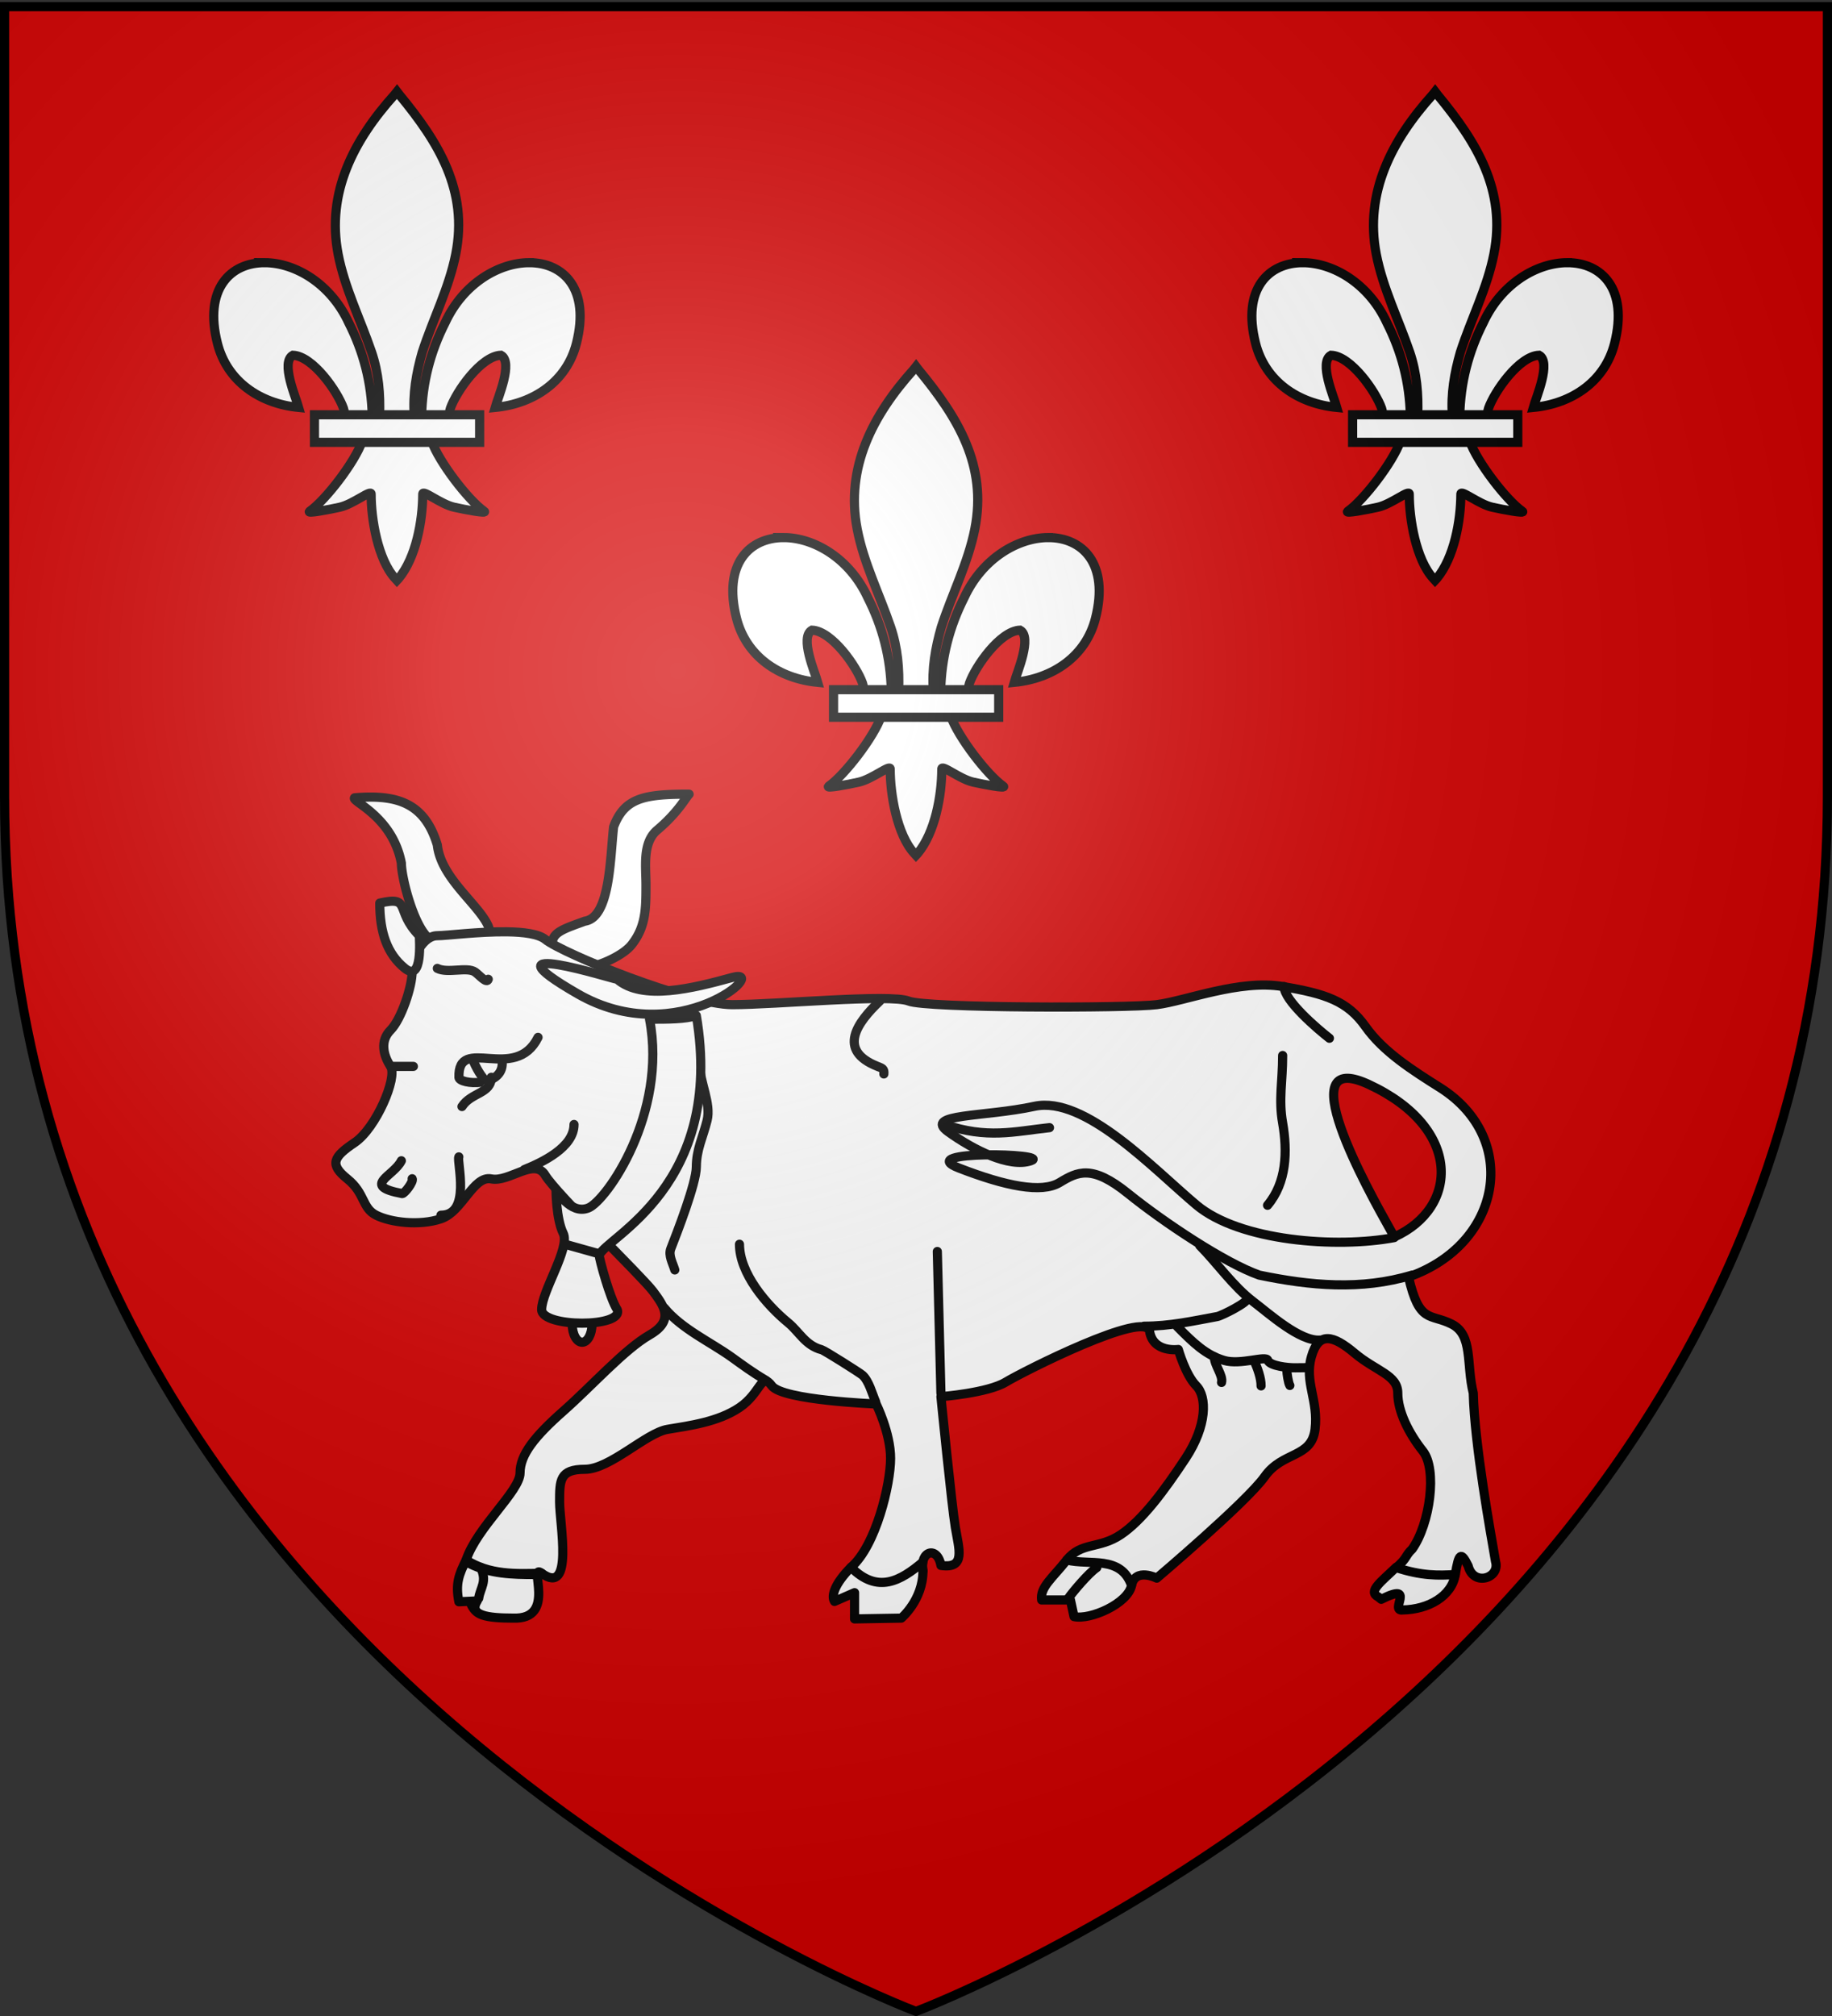 <svg xmlns="http://www.w3.org/2000/svg" xmlns:xlink="http://www.w3.org/1999/xlink" width="600" height="660" version="1.0"><rect width="100%" height="100%" fill="#333333" stroke="none"/><defs><radialGradient xlink:href="#a" id="c" cx="221.445" cy="226.331" r="300" fx="221.445" fy="226.331" gradientTransform="matrix(1.353 0 0 1.349 -77.63 -85.747)" gradientUnits="userSpaceOnUse"/><linearGradient id="a"><stop offset="0" style="stop-color:#fff;stop-opacity:.314"/><stop offset=".19" style="stop-color:#fff;stop-opacity:.251"/><stop offset=".6" style="stop-color:#6b6b6b;stop-opacity:.125"/><stop offset="1" style="stop-color:#000;stop-opacity:.125"/></linearGradient></defs><g style="display:inline"><path d="M300 658.5s298.5-112.32 298.5-397.772V2.176H1.5v258.552C1.5 546.18 300 658.5 300 658.5" style="fill:#d40000;fill-opacity:1;fill-rule:evenodd;stroke:none;stroke-width:1px;stroke-linecap:butt;stroke-linejoin:miter;stroke-opacity:1"/></g><path d="M223.036 260.005c-12.858.165-18.76 1.783-22.074 10.695-1.178 10.694-1.184 29.689-9.43 30.877-6.48 2.377-10.604 3.581-10.604 7.146 0 4.159 10.004 5.337 12.95 7.713 4.712-1.188 10.616-4.151 12.972-7.122 4.712-5.94 4.715-11.89 4.715-19.615 0-5.94-1.194-13.657 3.519-17.816 7.069-5.941 9.425-10.69 10.603-11.878-.92 0-1.793-.011-2.65 0m-101.857.946a63 63 0 0 0-5.043.237c-1.178 1.188 12.373 5.942 15.318 21.39 0 4.753 4.186 21.361 9.43 24.962 7.51 5.156 22.654 3.085 18.838-4.756-3.483-7.155-15.314-15.451-16.492-26.145-3.608-11.957-10.832-15.728-22.05-15.688" style="fill:#fff;fill-opacity:1;fill-rule:evenodd;stroke:#000;stroke-width:3;stroke-linecap:round;stroke-linejoin:round;stroke-miterlimit:4;stroke-dasharray:none;stroke-opacity:1"/><path d="M166.032 305.055c-9.1-.116-19.856 1.278-22.802 1.278-4.712 0-8.257 7.125-8.257 11.878s-3.527 15.458-7.061 19.023-2.357 8.313 0 11.878c2.356 3.565-4.708 20.21-11.776 24.962-7.069 4.753-8.26 7.125-2.37 11.878s4.718 9.501 9.43 11.878c4.713 2.376 14.139 3.56 21.207 1.183s10.6-14.249 16.492-13.06c5.89 1.188 14.153-7.125 17.687-1.184s31.795 33.27 35.329 38.023 7.074 9.491-1.173 14.244-18.842 16.645-28.268 24.962c-9.424 8.318-14.145 14.266-14.145 20.207s-14.13 17.817-17.664 28.511c-1.42 37.134 21.777 4.794 24.725 4.33 10.603 7.724 5.888-16.2 5.888-23.33s.011-10.694 8.258-10.694 20.026-11.896 27.094-13.085c7.069-1.188 16.484-2.369 23.553-7.122s7.069-11.875 10.603-7.122 34.18 5.94 34.18 5.94 4.714 9.498 4.714 17.816-4.726 28.528-12.972 35.657c-2.181 2.39 18.213 20.032 23.576 1.183-1.179-6.535 4.71-8.333 5.888-1.798 8.246 1.188 5.893-5.34 4.715-12.47-1.178-7.129-4.715-42.778-4.715-42.778s15.316-1.191 21.206-4.756 45.95-23.763 47.129-16.634c1.177 7.13 9.406 5.939 9.406 5.939s2.354 8.337 5.889 11.901c3.534 3.565 3.55 13.062-3.52 23.756-7.068 10.694-14.137 20.21-21.206 24.962-7.068 4.753-12.975 2.364-17.688 8.305l21.207 8.329c1.178-5.941 8.257-2.39 8.257-2.39s29.462-24.95 35.353-33.267c5.89-8.318 15.313-5.944 16.49-15.45 1.18-9.507-3.552-15.439-1.195-23.756 2.356-8.318 7.076-7.125 14.145-1.183 7.069 5.94 14.146 7.12 14.146 13.06 0 5.942 3.521 13.083 8.234 19.024 4.712 5.941 2.371 23.743-3.52 32.06-2.312 2.156-1.484 2.85-5.194 6.055 3.655 9.637 8.468 8.252 19.317 2.274 1.178-7.13 1.866-7.545 4.222-2.792 1.767 6.85 10.556 3.916 8.962-1.467-1.595-9.296-6.88-38.31-7.296-55.153-2.356-9.506.007-19.008-7.061-22.573-7.069-3.565-10.611-.003-14.146-15.45 30.63-10.695 36.522-45.144 10.604-61.78-9.425-5.94-18.835-11.888-24.726-20.206s-12.957-10.708-27.094-13.084c-14.138-2.377-31.816 4.75-41.24 5.939-9.425 1.188-75.394 1.193-81.285-1.183s-43.594 1.183-57.731 1.183-55.36-16.613-61.25-21.366c-2.21-1.783-7.09-2.415-12.551-2.485m275.474 47.961c1.722.058 3.979.698 6.85 2.035 30.621 14.254 29.468 40.411 8.281 49.925-.074-.762-31.483-52.509-15.13-51.96" style="fill:#fff;fill-opacity:1;fill-rule:evenodd;stroke:#000;stroke-width:3;stroke-linecap:round;stroke-linejoin:round;stroke-miterlimit:4;stroke-dasharray:none;stroke-opacity:1"/><path d="M152.66 510.716c-2.355 4.753-3.547 7.735-2.369 13.676l6.006-.284c-2.945 4.754 3.436 5.632 11.682 5.632 14.726.594 4.695-18.258 9.407-14.694-8.479.23-16.976.591-24.725-4.33m126.044 2.39c-5.302 5.347-6.574 9.386-5.396 11.168l6.569-2.863V530l15.318-.26s7.085-5.945 7.085-15.45c-.2-1.106-.197-2.076-.049-2.893-7.291 6.129-14.758 10.485-23.527 1.71m70.68-2.39c-4.712 5.942-8.823 8.926-8.234 13.085h9.43l1.174 5.442c5.301 1.189 17.659-4.257 18.837-10.198-3.495-9.987-13.69-6.455-21.207-8.329m107.801 2.446c-4.923 4.77-9.317 7.86-5.78 9.645l.963.78c11.639-5.869 2.51 4.109 7.014 3.48 8.384-.142 16.064-4.465 17.242-11.595-5.402.317-10.923.514-19.439-2.31M137.34 306.34c-8.248-8.318-2.357-13.071-12.96-10.694 0 9.506 2.356 16.635 8.247 21.388 5.89 4.753 4.712-9.506 4.712-10.694M288.135 327.728c-7.289 6.913-14.114 16.11-.73 21.385 1.55.612 2.254.813 2.065 2.482M420.557 322.975c0 4.59 10.987 13.933 14.84 16.928M420.081 345.552c0 8.554-1.367 14.339-.01 22.04 1.625 9.394 1.336 19.519-4.935 26.992M242.19 407.341c0 9.519 8.78 19.831 15.957 25.713 3.62 2.967 5.641 7.437 10.95 8.816.902.234 12.614 7.63 13.398 8.348 2.12 1.944 3.128 6.045 4.285 8.714M217.59 428.218c5.692 6.875 15.029 11.088 22.04 16.103 3.835 2.743 6.448 4.741 11.292 7.62M392.958 407.794c5.759 5.808 10.85 13.293 17.49 18.332 5.205 3.949 15.26 13.06 21.851 12.603M374.697 434.174c8.413 0 15.805-1.655 23.968-3.162 1.445-.266 10.379-4.717 9.92-6.037M385.527 434.278c5.225 5.27 9.33 9.338 15.435 11.116 5.35 1.557 13.715-1.716 14.252-.069.615 1.886 6.845 2.517 8.983 2.466.238-.006 4.75-.035 4.187-.047" style="fill:#fff;fill-opacity:1;fill-rule:evenodd;stroke:#000;stroke-width:3;stroke-linecap:round;stroke-linejoin:round;stroke-miterlimit:4;stroke-dasharray:none;stroke-opacity:1"/><path d="M397.697 444.177c0 2.795 2.942 6.07 2.37 8.41M410.656 445.365c1.164 2.347 2.415 5.92 2.358 8.346M421.468 448.72c0 .806.452 4.014.97 4.85M229.162 348.628c0 5.592 3.81 12.586 2.424 18.173-1.385 5.588-3.51 9.465-3.532 15.256-.02 5.324-6.32 21.528-8.362 26.748-.858 2.192.635 4.69 1.308 6.947M187.997 368.129c0 7.48-10.378 12.395-16.276 14.772M176.216 339.61c-7.502 15.134-26.381-1.046-25.901 13.114.08 2.343 14.534 3.492 14.175-4.927" style="fill:#fff;fill-opacity:1;fill-rule:evenodd;stroke:#000;stroke-width:3;stroke-linecap:round;stroke-linejoin:round;stroke-miterlimit:4;stroke-dasharray:none;stroke-opacity:1"/><path d="M160.901 352.682c0 5.397-6.564 4.898-9.6 9.585M143.23 317.034c3.411 1.72 9.746-.619 12.357 1.188 1.352.936 3.806 3.94 4.321 2.37M127.914 349.117h7.473M144.408 397.835c10.032 0 5.14-17.524 5.868-19.088M131.448 380.011c-2.537 5.119-13.3 8.189.25 10.745.718.135 3.849-3.94 3.292-4.86M308.163 456.06l-1.179-46.342M456.616 405.165c-18.85 3.565-50.658 1.188-64.795-10.694s-36.535-35.848-53.028-32.283-36.521 2.376-28.274 8.317 20.027 11.883 27.096 9.506-38.877-3.564-23.562 2.377 27.096 8.318 32.987 4.753c5.89-3.565 10.603-5.941 22.383 3.565 11.781 9.506 31.814 22.81 42.994 26.743 16.678 3.468 33.355 5.02 50.033 0" style="fill:#fff;fill-opacity:1;fill-rule:evenodd;stroke:#000;stroke-width:3;stroke-linecap:round;stroke-linejoin:round;stroke-miterlimit:4;stroke-dasharray:none;stroke-opacity:1"/><path d="M309.34 368.129c13.996 4.756 22.714 2.31 34.379 1.04M193.888 433.483c.001 3.283-1.45 5.946-3.24 5.946s-3.242-2.663-3.24-5.946c-.002-3.283 1.45-5.947 3.24-5.947s3.241 2.664 3.24 5.947" style="fill:#fff;fill-opacity:1;fill-rule:evenodd;stroke:#000;stroke-width:3;stroke-linecap:round;stroke-linejoin:round;stroke-miterlimit:4;stroke-dasharray:none;stroke-opacity:1"/><path d="M212.737 333.67c5.89 30.894-14.137 59.412-20.028 61.789-5.89 2.376-10.602-5.942-10.602-5.942s0 9.506 2.356 14.26c2.356 4.752-7.069 19.012-7.069 24.953s27.096 5.941 24.74 0c-2.356-3.565-5.89-16.635-5.89-17.824 2.356-5.941 41.233-22.577 31.808-78.425-3.534 1.189-9.425 1.189-15.315 1.189M349.992 523.117c1.257-1.804 6.421-8.033 9.214-9.919M153.832 511.908c6.666 3.361 14.01 3.564 21.27 3.564" style="fill:#fff;fill-opacity:1;fill-rule:evenodd;stroke:#000;stroke-width:3;stroke-linecap:round;stroke-linejoin:round;stroke-miterlimit:4;stroke-dasharray:none;stroke-opacity:1"/><path d="M157.367 513.096c2.328 4.697-.083 6.662-.588 10.16M185.052 407.341l10.603 2.971M202.134 320.599c8.247 7.13 24.74 2.97 37.699-.594s-17.671 24.359-50.658 5.347c-32.986-19.012 11.781-4.753 12.96-4.753M155.01 347.335c1.768 4.158 3.586 5.993 3.586 5.993" style="fill:#fff;fill-opacity:1;fill-rule:evenodd;stroke:#000;stroke-width:3;stroke-linecap:round;stroke-linejoin:round;stroke-miterlimit:4;stroke-dasharray:none;stroke-opacity:1"/><g id="b"><path d="m300.019 120-.771.97c-13.395 14.865-22.388 32.055-18.511 52.216 2.139 11.122 7.324 21.423 10.98 32.139 2.287 6.722 2.872 13.745 2.601 20.81l-5.668 8.24c-2.376 6.856-12.063 19.412-17.209 22.99-1.334.929 6.38-.534 9.833-1.313 4.53-1.023 10.417-5.992 10.279-4.238-.013 8.031 2.18 21.432 7.897 27.59l.542.596.559-.597c5.713-6.863 7.868-18.93 7.896-27.589-.138-1.754 5.75 3.215 10.28 4.238 3.453.78 11.167 2.242 9.832 1.314-5.145-3.58-14.827-16.135-17.203-22.99l-5.674-8.24c-.544-7.118.648-14.016 2.6-20.811 3.485-10.782 8.786-21.008 10.982-32.14 4.106-20.81-5.532-36.505-18.453-52.15zm-43.34 55.989c-11.181-.024-20.006 8.551-15.458 26.445 3.154 12.411 13.869 19.707 26.599 20.959-.919-3.27-5.973-14.832-1.893-17.094 6.524.254 14.622 11.859 16.57 17.395.281.794.202 1.715.516 2.496l8.896-.054c-.242-10.855-2.849-20.942-7.705-30.502-5.96-12.91-17.658-19.625-27.525-19.645zm86.637 0c-9.866.02-21.565 6.735-27.525 19.645-4.856 9.56-7.463 19.647-7.705 30.502l8.896.054c.314-.781.235-1.702.516-2.496 1.948-5.536 10.046-17.141 16.57-17.395 4.08 2.262-.974 13.823-1.893 17.094 12.73-1.252 23.45-8.548 26.605-20.96 4.547-17.893-4.282-26.468-15.464-26.444z" style="fill:#fff;fill-opacity:1;fill-rule:evenodd;stroke:#000;stroke-width:3;stroke-linecap:butt;stroke-linejoin:miter;stroke-miterlimit:4;stroke-dasharray:none;stroke-opacity:1"/><path d="M272.994 225.789h54.094v9.024h-54.094z" style="fill:#fff;fill-opacity:1;stroke:#000;stroke-width:3;stroke-miterlimit:4;stroke-dasharray:none;stroke-opacity:1"/></g><use xlink:href="#b" width="600" height="660" transform="translate(-170 -90)"/><use xlink:href="#b" width="600" height="660" transform="translate(170 -90)"/><path d="M300 658.5s298.5-112.32 298.5-397.772V2.176H1.5v258.552C1.5 546.18 300 658.5 300 658.5" style="opacity:1;fill:url(#c);fill-opacity:1;fill-rule:evenodd;stroke:none;stroke-width:1px;stroke-linecap:butt;stroke-linejoin:miter;stroke-opacity:1"/><path d="M300 658.5S1.5 546.18 1.5 260.728V2.176h597v258.552C598.5 546.18 300 658.5 300 658.5z" style="opacity:1;fill:none;fill-opacity:1;fill-rule:evenodd;stroke:#000;stroke-width:3;stroke-linecap:butt;stroke-linejoin:miter;stroke-miterlimit:4;stroke-dasharray:none;stroke-opacity:1"/></svg>